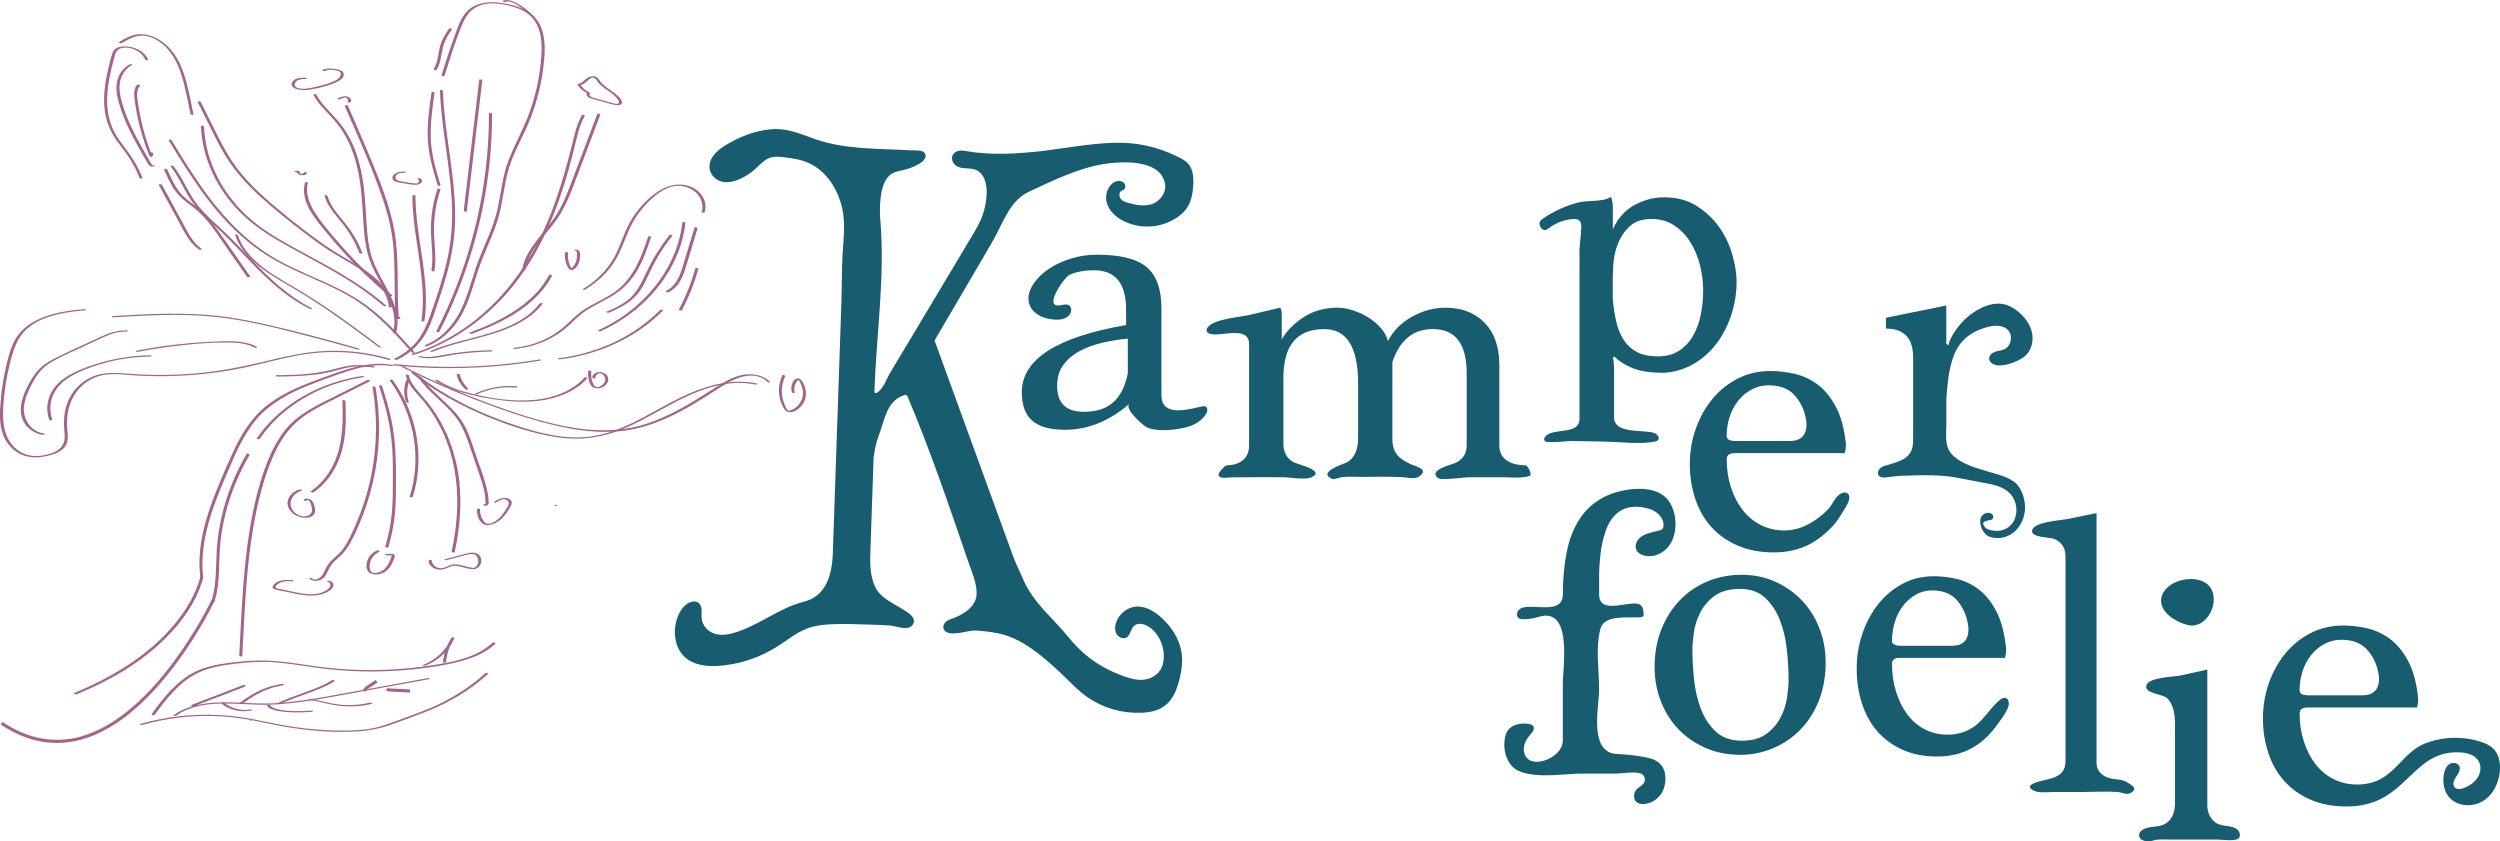 <?xml version="1.0" encoding="UTF-8"?><svg id="Warstwa_2" xmlns="http://www.w3.org/2000/svg" viewBox="0 0 805.97 271.26"><defs><style>.cls-1{fill:#a2648a;}.cls-2{fill:#175c6f;}</style></defs><g id="Laag_1"><path class="cls-1" d="m80.76,232.31c.43,0,.91-.41.23-.41-.43,0-.91.41-.23.41h0Z"/><path class="cls-1" d="m100.53,229.07c-1.35.11-2.71.15-4.06.17-2.36.02-4.83-.02-7.13-.63-.86-.23-1.89-.58-2.35-1.41-.13-.23-1.09-.03-.94.25.4.72,1.25,1.1,1.99,1.35,1.1.38,2.27.55,3.42.67,2.39.25,4.81.24,7.2.13.55-.03,1.11-.05,1.66-.1.14-.01.55-.05.59-.23s-.26-.2-.38-.19h0Z"/><path class="cls-1" d="m179.16,163.11c.59,0,.58-.4-.01-.4s-.58.4.01.4h0Z"/><path class="cls-1" d="m78.1,211.56c.77-14.15,1.21-28.38,3.69-42.36,1.19-6.7,2.82-13.4,5.29-19.76,1.19-3.05,2.61-6.05,4.48-8.74s4.05-4.85,6.65-6.68c3.08-2.17,6.49-3.8,9.85-5.49,3.74-1.88,7.49-3.77,11.23-5.65.34-.17-.54-.54-.78-.42-3.38,1.7-6.75,3.4-10.13,5.1-3,1.51-6.05,2.96-8.92,4.7s-5.37,3.73-7.45,6.27c-1.95,2.39-3.49,5.09-4.75,7.89-2.83,6.26-4.59,13.05-5.93,19.78-1.37,6.93-2.2,13.96-2.77,20.99-.66,8.02-.99,16.06-1.43,24.1-.02.32.95.5.96.26h0Z"/><path class="cls-1" d="m68.48,194.05c.14,0,.55,0,.6-.18s-.24-.22-.36-.22c-.14,0-.55,0-.6.18s.24.22.36.22h0Z"/><path class="cls-1" d="m79.53,146.31c-3.23,5.53-5.75,11.46-7.42,17.64-.83,3.07-1.45,6.2-1.85,9.36s-.5,6.32-.6,9.49c-.12,3.7-.35,7.43-1.5,10.97-.09.27.85.61.94.34,2.03-6.23,1.27-12.93,1.97-19.37s2.26-12.46,4.61-18.32c1.35-3.37,2.96-6.64,4.79-9.78.12-.21-.78-.61-.94-.34h0Z"/><path class="cls-1" d="m83.74,141.47c5.8-8.54,14.82-14.59,24.55-17.78,2.89-.95,5.86-1.64,8.87-2.08.18-.03.29-.11.19-.27s-.53-.11-.68-.09c-10.49,1.54-20.66,6.15-28.33,13.52-2.07,1.99-3.94,4.19-5.56,6.56-.15.23.79.38.96.13h0Z"/><path class="cls-1" d="m126.25,117.62c-7.44-1.31-14.73,1.46-21.62,3.94-6.31,2.28-12.78,4.73-18.17,8.83s-8.73,9.7-11.48,15.68c-1.5,3.26-2.91,6.56-4.29,9.87-1.47,3.53-2.84,7.11-3.95,10.77s-1.89,7.17-2.25,10.85c-.18,1.82-.24,3.66-.16,5.48.04.86.17,1.72.2,2.58,0,.19.03.12.02.21-.08.89-.47,1.83-.76,2.66-1.87,5.31-5.12,10.11-8.84,14.29-7.18,8.05-16.47,14.02-26.2,18.52-1.62.75-3.26,1.45-4.91,2.13-.34.14.52.53.77.43,10.54-4.3,20.71-10.08,28.82-18.17,4.42-4.41,8.3-9.56,10.71-15.36.51-1.24.97-2.51,1.28-3.81.12-.51.05-.85,0-1.42-.34-3.71-.08-7.46.58-11.13,1.34-7.42,4.22-14.47,7.19-21.37,2.64-6.13,5.23-12.5,9.65-17.61,4.44-5.14,10.54-8.3,16.75-10.81,3.24-1.31,6.54-2.49,9.84-3.63,3.61-1.25,7.32-2.38,11.14-2.72,1.95-.17,3.9-.12,5.83.22.67.12.28-.37-.15-.44h0Z"/><path class="cls-1" d="m45.93,233.69c7.45-2.11,15.23-3.07,22.97-2.85,3.88.11,7.74.52,11.56,1.21s7.57,1.58,11.38,2.24c7.67,1.32,15.61,1.98,23.39,1.51,3.8-.23,7.44-.96,11.03-2.24s7.24-2.61,10.82-4c7.46-2.91,14.4-6.96,20.34-12.35.17-.15-.73-.39-.95-.18-5.3,4.81-11.47,8.63-18.07,11.39-3.6,1.5-7.29,2.78-10.94,4.13-1.81.67-3.62,1.34-5.49,1.82s-3.85.78-5.8.95c-3.86.33-7.76.25-11.63.03s-7.99-.67-11.94-1.33-7.58-1.53-11.38-2.23-7.39-1.13-11.13-1.29c-8.37-.37-16.79.58-24.86,2.87-.22.06-.15.18-.02.28.16.13.52.11.71.05h0Z"/><path class="cls-1" d="m143.8,213.41c.25-2.76,1.2-5.39,2.68-7.73l-.97-.05c-1.59,4.04-5.04,7.09-9.02,8.7-.2.08-.14.21.02.28.2.1.51.04.71-.04,4.06-1.65,7.64-4.75,9.27-8.89.12-.3-.83-.27-.97-.05-1.51,2.37-2.46,5.04-2.71,7.84-.02.25.97.25,1-.06h0Z"/><path class="cls-1" d="m110.38,129.09c.36,8.58.05,17.7-5.43,24.78-1.37,1.77-2.99,3.31-4.83,4.58-.19.13.66.49.92.32,3.22-2.23,5.73-5.3,7.44-8.81,1.9-3.91,2.7-8.23,2.92-12.55.14-2.7.07-5.4-.04-8.1-.01-.32-.98-.45-.98-.22h0Z"/><path class="cls-1" d="m96.66,157.79c-1.62.41-3.09,1.49-3.71,3.08s-.06,3.15,1.08,4.27c1.22,1.2,3.01,1.87,4.72,1.78.83-.05,1.75-.27,2.32-.9s.6-1.49.44-2.28c-.18-.87-.48-2.03-1.25-2.57-.62-.44-1.81-.67-2.39-.04-.19.21.72.52.92.3,1.03-1.12,1.8,2.2,1.82,2.81.07,1.65-1.45,2.37-2.91,2.23-2.55-.24-4.76-2.84-3.78-5.39.55-1.43,1.89-2.49,3.36-2.86.51-.13-.38-.49-.63-.42h0Z"/><path class="cls-1" d="m120.09,124.76c1.58,9.05,1.5,18.35-.18,27.38-.84,4.49-2.07,8.9-3.67,13.17-.81,2.18-1.72,4.32-2.72,6.42s-1.97,4.16-3.47,5.9-3.61,3.06-4.77,5.13c-.56,1-.88,2.14-1.65,3.01-.66.75-2.15,1.52-3.02.7-.19-.18-1.14-.21-.89.04,1.18,1.13,3.26.88,4.46-.09.84-.68,1.25-1.75,1.69-2.7.48-1.02,1.11-1.89,1.9-2.69s1.69-1.55,2.5-2.37,1.5-1.72,2.1-2.7c1.24-2.03,2.24-4.23,3.2-6.41,3.93-9,6.2-18.71,6.58-28.52.21-5.42-.17-10.86-1.1-16.2-.05-.26-1.02-.39-.97-.07h0Z"/><path class="cls-1" d="m105.76,187.59c.58.07.85.76.73,1.26s-.56.91-.96,1.22c-.82.62-1.79,1.01-2.79,1.24-2.28.53-4.64.19-6.9-.26-1.09-.22-2.18-.45-3.27-.68-.59-.12-1.18-.25-1.77-.37-.27-.06-.55-.12-.82-.17-.24-.05-.75-.06-.95-.21-.79-.62,1.08-1.73,1.56-1.91,1.16-.43,2.44-.35,3.64-.29.59.03.6-.37,0-.4-1.92-.09-4.32-.19-5.81,1.29-.56.56-.88,1.32.05,1.64,1.13.38,2.4.52,3.57.77,4.24.9,9.13,2.29,13.26.23.84-.42,1.93-1.08,2.16-2.07s-.62-1.56-1.45-1.66c-.42-.05-.95.3-.27.38h0Z"/><path class="cls-1" d="m122.16,124.38c2.21,6.56,3.85,13.26,4.29,20.19.22,3.41.22,6.82.21,10.23s0,6.88-.31,10.31c-.34,3.78-1.07,7.52-2.15,11.16-.07.24.9.45.99.15.97-3.26,1.66-6.6,2.04-9.98s.41-6.92.42-10.38c.03-6.87-.03-13.72-1.42-20.48-.78-3.78-1.86-7.49-3.09-11.15-.09-.27-1.06-.32-.97-.04h0Z"/><path class="cls-1" d="m121.57,177.43c-1.31.59-2.4,1.6-2.98,2.92-.49,1.13-.7,2.89.14,3.92.5.61,1.4.83,2.16.9s1.6-.06,2.33-.36c1.55-.63,2.61-1.89,3.29-3.39.19-.43.36-.87.52-1.31.11-.33.37-.79.17-1.13s-.75-.43-1.11-.44c-.55,0-1.11.02-1.66.04-.15,0-.35.03-.25.22.09.17.47.25.64.25.36,0,.73-.02,1.09-.02.15,0,.43.04.57-.01.21-.07-.24-.02-.18-.07.02-.02-.04.34-.05.36-.19.63-.43,1.25-.7,1.85-.56,1.23-1.39,2.34-2.6,2.99-1,.55-3.05,1.13-3.57-.31-.38-1.05-.27-2.21.18-3.23.54-1.23,1.57-2.21,2.79-2.77.34-.15-.53-.53-.78-.42h0Z"/><path class="cls-1" d="m125.64,122.6c6.04,8.42,9.09,18.82,8.12,29.17-.27,2.84-.83,5.64-1.68,8.36-.07.21.9.35,1,.04,3.04-9.81,2.23-20.51-1.97-29.85-1.23-2.74-2.75-5.35-4.5-7.79-.17-.24-1.12-.14-.97.07h0Z"/><path class="cls-1" d="m131.02,122.47c-.87,2.27-.93,4.77-.16,7.08.09.28,1.03.44.95.2-.76-2.28-.7-4.73.16-6.97.1-.25-.85-.58-.95-.31h0Z"/><path class="cls-1" d="m130.81,120.93c.8,3.61,3.94,6.15,6.15,8.93,2.39,3,4.38,6.31,5.96,9.81,3.32,7.38,4.68,15.47,4.49,23.54-.11,4.93-.78,9.83-1.81,14.66-.05.25.93.38,1,.08,1.82-8.5,2.49-17.32,1.03-25.93-1.25-7.4-4.1-14.54-8.52-20.63-1.26-1.74-2.68-3.32-4.09-4.94s-2.75-3.33-3.21-5.43c-.07-.32-1.04-.29-1-.08h0Z"/><path class="cls-1" d="m143.92,180.58c2.23-.59,4.45-1.21,6.69-1.77,1.04-.26,2.24-.45,3.03.45.45.51.61,1.22.54,1.89-.04.37-.16.74-.35,1.06-.33.57-.75.9-1.43.84-1.08-.08-2.2-.47-3.25-.71-.94-.21-1.89-.48-2.86-.38-.88.09-1.67.46-2.47.81-1.07.47-2.07.64-3.14.05-.82-.45-1.46-1.22-1.52-2.18-.02-.26-1.01-.15-.99.16.13,1.97,2.36,2.99,4.11,2.85,1.12-.09,2.07-.66,3.1-1.05,1.37-.52,2.92.09,4.29.4,1.09.24,2.3.68,3.43.44.91-.19,1.62-.88,1.92-1.74.62-1.76-.51-3.4-2.34-3.53-1.44-.1-2.91.45-4.28.81l-4.79,1.27c-.66.17-.09.45.32.34h0Z"/><path class="cls-1" d="m134.85,121.64c3.22,4.75,8.14,7.95,11.73,12.39,1.97,2.44,3.25,5.24,4.29,8.18,1.17,3.29,2.26,6.61,3.38,9.92.63,1.86,1.29,3.72,1.74,5.64.2.87.36,1.76.45,2.65.05.46.07.93.08,1.39,0,.17.05.43,0,.58-.01.1-.06.17-.14.23-.24.13-.1.18.43.16.13-.27-.84-.37-.96-.12-.3.62,1.38.44,1.63-.12.13-.29.05-.77.04-1.08-.01-.39-.04-.77-.08-1.16-.11-1.01-.3-2.01-.55-2.99-.91-3.63-2.3-7.16-3.5-10.7s-2.18-6.97-4.02-10.09c-1.62-2.75-3.92-5.01-6.23-7.18-2.6-2.44-5.31-4.83-7.32-7.8-.17-.24-1.12-.13-.97.1h0Z"/><path class="cls-1" d="m153.78,164.25c-.08,1.57.49,3.58,1.82,4.56s3.45.25,4.76-.55,2.39-2.03,3.25-3.34c.44-.68.91-1.39,1.23-2.14.3-.69.17-1.34-.46-1.77-1.61-1.12-3.66-.16-5.11.76-.44.28.52.33.74.19.76-.48,1.68-1.13,2.62-1.01.8.11,1.59.71,1.34,1.59-.2.72-.73,1.45-1.13,2.08-.43.68-.9,1.34-1.44,1.94s-1.15,1.13-1.84,1.55c-.76.46-1.86,1.02-2.74.63-.75-.34-1.26-1.24-1.58-1.96-.36-.84-.51-1.74-.47-2.65.01-.24-.98-.19-.99.13h0Z"/><path class="cls-1" d="m129.6,118.34c7.62,3.87,15.44,7.35,23.41,10.43s16.22,5.96,24.57,8.04c8.19,2.04,16.78,3.21,25.18,1.81,7.77-1.3,14.9-4.79,21.6-8.81,3.35-2.01,6.57-4.25,9.96-6.2s7.27-3.38,10.95-1.92c.78.31,1.49.76,2.07,1.38.15.16.42.26.64.26.1,0,.41-.04.25-.21-2.2-2.32-5.86-2.82-8.87-2.25-3.81.72-7.06,3.04-10.28,5.08-6.72,4.27-13.59,8.49-21.24,10.85-8.37,2.58-17.13,2.31-25.65.63s-16.98-4.55-25.17-7.58c-8.14-3.01-16.13-6.42-23.92-10.25-.97-.48-1.95-.97-2.91-1.46-.15-.07-.52-.24-.68-.12s-.07.23.1.31h0Z"/><path class="cls-1" d="m132.65,120.25c5.9,4.68,12.4,8.56,19.21,11.76s14.53,6.08,22.14,7.88c4.01.95,8.12,1.56,12.25,1.52,3.85-.04,7.65-.72,11.31-1.92,7.19-2.36,13.57-6.46,20.24-9.93s14.77-6.71,22.75-6.02c.99.09,1.98.24,2.95.44.3.06,1.12-.23.49-.36-7.56-1.59-15.28.38-22.21,3.43s-13.16,7.27-20.05,10.3c-3.5,1.54-7.16,2.76-10.96,3.32-4.21.61-8.49.35-12.66-.39s-8.08-1.88-12.01-3.19c-3.63-1.21-7.2-2.57-10.71-4.1-6.95-3.04-13.62-6.76-19.71-11.3-.73-.55-1.46-1.11-2.17-1.67-.21-.16-1.15,0-.85.24h0Z"/><path class="cls-1" d="m252.23,120.97c-1.02,2.16-1.35,4.59-.92,6.95.23,1.23.66,2.42,1.27,3.52.5.89,1.16,1.5,2.24,1.44,2.02-.11,3.89-1.96,4.61-3.75.83-2.09.32-4.81-1.09-6.55-.72-.9-1.88-.69-2.48.2-.72,1.07-.93,2.38-.59,3.62.08.28,1.03.45.95.18-.25-.91-.2-1.84.16-2.71.17-.4.39-.84.72-1.14.04-.04.27-.25.34-.23-.04,0,.43.47.1.15.2.19.34.54.46.78.86,1.66,1.17,3.64.46,5.41-.63,1.57-2,2.92-3.62,3.44-.3.1-.57.19-.83.01-.2-.13-.31-.37-.43-.57-.27-.47-.51-.97-.71-1.47-.34-.87-.58-1.78-.71-2.7-.29-2.15.08-4.33,1.01-6.29.11-.23-.82-.57-.96-.29h0Z"/><path class="cls-1" d="m140.36,122.7c2.8,1.87,5.94,3.09,9.16,3.99,3.44.96,6.99,1.64,10.53,2.15,6.97,1.02,14.32,1.13,20.99-1.41,3.14-1.2,6.09-2.97,8.33-5.5.17-.2-.75-.43-.95-.21-4.01,4.51-10.17,6.61-16.04,7.19-6.97.69-14.18-.47-20.94-2.15-3.57-.89-7.12-2.11-10.2-4.17-.19-.12-.45-.19-.67-.14-.09.02-.41.12-.21.25h0Z"/><path class="cls-1" d="m189.62,119.67c-.08.78-.05,1.56.09,2.32.12.67.29,1.37.62,1.96.67,1.2,2.13,1.45,3.38,1.1,1.15-.33,2.22-1.28,2.38-2.52s-.87-2.24-2.02-2.49c-.73-.16-1.51-.1-2.17.27-.54.3-.99.84-.94,1.48.02.3,1.02.29,1,.03-.06-.83.85-1.62,1.67-1.44.9.21,1.54,1.12,1.47,2.03-.08.99-.86,1.87-1.77,2.22-.37.14-.79.23-1.17.07-.46-.19-.76-.61-.96-1.04-.56-1.21-.7-2.66-.57-3.97.03-.27-.97-.33-1-.03h0Z"/><path class="cls-1" d="m126.88,117.8c12.2,1.22,24.53,1.19,36.72-.1,3.46-.37,6.91-.84,10.35-1.41.58-.1.54-.49-.05-.4-12,1.99-24.21,2.75-36.36,2.23-3.41-.14-6.81-.39-10.2-.73-.31-.03-1.09.35-.45.41h0Z"/><path class="cls-1" d="m180.52,115.85c9.78-1.22,19.34-4.77,27.3-10.63,2.12-1.56,4.11-3.28,5.95-5.15.16-.16-.75-.35-.96-.13-6.64,6.75-15.26,11.44-24.37,13.91-2.68.73-5.42,1.27-8.18,1.61-.67.08-.18.45.26.39h0Z"/><path class="cls-1" d="m193.69,106.77c11.04-5.04,20.49-14.04,24.94-25.44,1.19-3.04,1.99-6.23,2.35-9.48.03-.28-.96-.39-.99-.1-1.32,11.83-8.47,22.37-17.93,29.34-2.87,2.12-5.96,3.92-9.21,5.4-.21.1.06.25.15.29.2.08.49.09.69,0h0Z"/><path class="cls-1" d="m165.98,112.5c3.91-.41,7.74-1.49,11.24-3.29,1.72-.88,3.35-1.93,4.85-3.15,1.65-1.35,3.11-2.9,4.72-4.29,3.12-2.69,6.95-4.21,10.46-6.3,3.25-1.93,5.89-4.55,7.87-7.78,2.15-3.5,3.5-7.41,4.8-11.29.1-.3-.88-.31-.97-.05-2.25,6.74-4.89,13.73-10.97,17.94-3.22,2.22-6.93,3.6-10.14,5.83-1.69,1.17-3.14,2.61-4.64,4.01s-2.9,2.56-4.54,3.61c-3.81,2.42-8.21,3.88-12.69,4.36-.11.01-.51.04-.49.23s.4.18.51.17h0Z"/><path class="cls-1" d="m196.38,100.76c3.91-1.63,7.66-3.6,10.08-7.21,1.14-1.7,1.99-3.58,2.85-5.44.92-1.97,1.91-3.9,3.04-5.76,1.34-2.23,2.84-4.36,4.45-6.39.17-.21-.76-.43-.95-.2-2.78,3.5-5.18,7.28-7.1,11.32-1.76,3.7-3.36,7.48-6.77,9.99-1.96,1.45-4.2,2.47-6.44,3.4-.22.09.06.25.15.29.21.09.48.08.69,0h0Z"/><path class="cls-1" d="m215.39,94.25c3.1-1.38,4.54-4.43,5.51-7.51,1.38-4.36,2.66-8.75,3.99-13.13.08-.27-.87-.56-.96-.29-1.3,4.27-2.57,8.55-3.89,12.81-.95,3.07-2.3,6.29-5.42,7.67-.35.15.52.55.77.44h0Z"/><path class="cls-1" d="m188.74,93.29c3.2-1.93,6.08-4.42,8.32-7.43,2.43-3.25,3.73-7,5.27-10.7s3.75-7.18,6.68-10.06c2.76-2.72,6.32-5.55,10.44-5.15,2.07.2,4.15,1.13,5.5,2.74s1.85,3.72,1.27,5.72c-.08.29.89.21.97-.06,1.08-3.75-1.5-7.18-4.99-8.34-3.8-1.26-7.65-.06-10.78,2.23-3.29,2.41-6.12,5.54-8.15,9.08-2.24,3.88-3.29,8.31-5.55,12.18s-5.77,7.26-9.72,9.64c-.19.12-.1.21.05.28.18.09.54-.02.7-.12h0Z"/><path class="cls-1" d="m219.84,100.01c2.24-4.24,4.02-8.69,5.3-13.31.07-.25-.9-.47-.98-.18-1.27,4.62-3.06,9.08-5.3,13.31-.1.19.83.47.98.18h0Z"/><path class="cls-1" d="m139.62,113.37c9.66-4.09,20.68-4.65,29.67-10.37,2.16-1.37,4.12-3.05,5.65-5.11.14-.19-.79-.29-.97-.05-2.82,3.79-7.07,6.2-11.38,7.93-4.88,1.97-10.05,3.08-15.12,4.47-2.91.8-5.8,1.71-8.59,2.88-.21.09-.12.2.02.28.18.11.53.03.71-.04h0Z"/><path class="cls-1" d="m152.16,107.58c8.03-2.85,16.21-6.82,22-13.24,1.5-1.66,2.8-3.49,3.84-5.47.1-.19-.83-.49-.98-.2-3.93,7.44-11.36,12.35-18.81,15.78-2.24,1.03-4.53,1.94-6.86,2.77-.22.08.03.25.12.3.19.1.48.14.68.07h0Z"/><path class="cls-1" d="m182.15,81.45c-.12,1.12,0,2.26.34,3.34.18.56.42,1.11.72,1.62.28.48.8.75,1.37.61.45-.11.88-.52,1.19-.86s.54-.71.72-1.12c.39-.84.52-1.78.53-2.71,0-.46.01-.94-.25-1.34-.31-.46-.93-.63-1.45-.52-.19.04-.21.17-.05.28.18.12.49.18.7.13-.37.08-.28-.16-.18,0,.03.05.07.1.1.15.06.11.1.23.12.35.05.27.04.56.03.83,0,.56-.07,1.12-.2,1.66s-.34,1.08-.65,1.54c-.16.24-.35.46-.56.66-.1.09-.2.18-.31.26-.06.05-.12.09-.18.13-.04.02-.22.1-.17.11l.38.09c-.15-.06-.28-.43-.35-.55-.1-.19-.19-.39-.27-.59-.17-.41-.31-.83-.42-1.27-.21-.87-.26-1.77-.17-2.67.03-.29-.96-.45-.98-.18h0Z"/><path class="cls-1" d="m135.19,115.15c3.67.95,7.46-.25,11.1-.8,4.03-.61,8.1-.94,12.18-1.03.18,0,.3-.08.22-.24s-.51-.18-.67-.17c-3.79.08-7.57.38-11.32.91-1.79.25-3.55.58-5.33.89-1.93.34-3.93.61-5.86.11-.41-.11-.98.17-.32.34h0Z"/><path class="cls-1" d="m125.81,115.67c-6.59-1.94-13.48-2.79-20.34-2.55s-13.81,1.87-20.6,3.52-13.97,3.02-21.11,3.68-14.42.73-21.62.21c-3.36-.24-6.8-.62-10.12.18-2.64.64-5.08,2.05-6.99,3.98-2.1,2.13-3.45,4.84-4.04,7.77-.31,1.54-.41,3.11-.36,4.67s.34,2.99.18,4.49c-.38,3.59-4.11,4.72-7.17,5.24-3.29.56-6.45-.24-8.89-2.56-2.21-2.11-3.3-4.96-3.62-7.96-.37-3.44,0-7,.43-10.42s1.14-7.04,2.08-10.47c.83-3.05,1.91-6.09,4.08-8.46,3.82-4.16,9.79-5.67,15.18-6.45,1.43-.21,2.87-.36,4.31-.48.11,0,.51-.03.49-.22s-.39-.19-.51-.18c-5.58.47-11.46,1.32-16.4,4.12-2.44,1.38-4.53,3.29-5.91,5.75-1.58,2.83-2.35,6.13-3.06,9.27-.82,3.62-1.37,7.31-1.64,11.01-.25,3.33-.41,6.83.7,10.03.91,2.64,2.73,4.93,5.19,6.29,2.68,1.49,5.71,1.58,8.65.96,2.68-.56,6.1-1.55,6.91-4.53.39-1.43.17-2.94.06-4.39-.13-1.63-.09-3.28.15-4.89.47-3.1,1.78-6.03,3.96-8.3s5.05-3.77,8.15-4.19c3.57-.48,7.24.14,10.81.32s7.31.22,10.97.11c7.25-.22,14.48-1.03,21.59-2.43,7.12-1.4,14.09-3.57,21.27-4.63,7.12-1.05,14.41-.86,21.46.57,1.7.35,3.39.76,5.05,1.25.19.06.53.1.71-.02.13-.09.22-.22,0-.28h0Z"/><path class="cls-1" d="m36.62,102.3c10.42-.61,20.89-1.23,31.31-.29s20.31,3.5,30.26,6.05c5.69,1.46,11.37,3,17.02,4.61.16.04.56.13.69-.01s.02-.24-.16-.29c-10.11-2.88-20.28-5.61-30.54-7.91-5.01-1.12-10.06-2.08-15.16-2.64s-10.5-.74-15.76-.69c-5.97.06-11.94.41-17.9.76-.68.04-.2.43.23.41h0Z"/><path class="cls-1" d="m14.23,139.78c-3.03-.39-5.55-2.81-6.29-5.74-.9-3.57.77-7.25,2.4-10.35.85-1.61,1.82-3.17,3.09-4.5s2.74-2.28,4.31-3.12c3.42-1.83,7.02-3.36,10.53-5,1.93-.91,3.86-1.85,5.82-2.69s4.17-1.55,6.4-1.45c.16,0,.57,0,.67-.17s-.03-.24-.22-.25c-3.95-.17-7.49,1.6-10.97,3.23-3.9,1.82-7.83,3.58-11.69,5.48-1.69.83-3.36,1.75-4.79,2.98s-2.53,2.71-3.46,4.3c-1.91,3.26-3.88,7.29-3.19,11.17.61,3.43,3.52,6.06,6.93,6.5.31.04,1.09-.33.45-.41h0Z"/><path class="cls-1" d="m16.89,135.31c-.87-2.35-.88-4.94-.03-7.3.92-2.52,2.71-4.51,4.91-6.01,2.38-1.62,5.11-2.74,7.81-3.7s5.7-1.78,8.63-2.33c3.38-.64,6.81-.97,10.24-1.02.59,0,.57-.41-.02-.4-6.28.09-12.56,1.13-18.51,3.14-5.11,1.73-11.16,4.11-13.62,9.31-1.24,2.63-1.42,5.65-.41,8.38.11.3,1.07.14,1-.06h0Z"/><path class="cls-1" d="m44.49,113.41c5.01-.97,10.06-1.71,15.13-2.22s9.88-.87,14.8-.76c2.6.06,5.27.39,7.6,1.62.2.1.47.13.69.06.09-.03.39-.17.18-.28-4.19-2.2-9.22-1.89-13.81-1.71-5.4.22-10.78.7-16.13,1.44-3,.42-6,.92-8.97,1.5-.18.03-.29.13-.18.28s.54.09.69.06h0Z"/><path class="cls-1" d="m89.52,121.4c4.01-.06,8.04-.13,12.03-.62,1.99-.24,3.97-.6,5.92-1.11s3.83-1.12,5.81-1.38c2.4-.31,4.82-.07,7.21.19.68.07.25-.39-.18-.43-2.03-.22-4.08-.42-6.12-.32s-3.94.58-5.88,1.12c-3.99,1.11-8.01,1.7-12.15,1.91-2.35.12-4.7.16-7.05.2-.18,0-.31.06-.23.23s.51.21.66.21h0Z"/><path class="cls-1" d="m98.35,25.04c-1.06.02-2.22.02-3.18.52-.69.36-1.37,1.18-1.08,2,.31.87,1.47,1.18,2.27,1.33,1.19.23,2.41.17,3.6-.02,2.4-.38,4.88-.95,7.15-1.81,1.04-.39,2.19-.87,3.03-1.63.63-.58,1.01-1.59.34-2.3-.71-.75-2.13-.85-3.09-.98-1.16-.15-2.39-.16-3.43.43-.32.18.59.46.83.32,1.02-.57,2.16-.45,3.27-.24.59.11,1.39.17,1.69.77.21.43.1.95-.16,1.33-.59.87-1.75,1.35-2.68,1.74-1.03.43-2.1.75-3.18,1.03s-2.13.52-3.21.74c-1.24.26-2.54.48-3.8.28-.56-.09-1.3-.25-1.59-.81-.23-.46-.05-.98.26-1.35.75-.91,2.1-.91,3.18-.93.68-.01.23-.43-.21-.42h0Z"/><path class="cls-1" d="m101.04,30.55c1.18,2.32,3,4.2,4.78,6.07s3.6,3.97,5,6.28c2.67,4.38,4.17,9.35,5.02,14.38s1.06,10.36,1.4,15.56c.19,2.92.5,5.84,1.23,8.67s1.87,5.23,3.19,7.69c2.93,5.44,6.91,11.56,5.01,18.02-.07.22.91.37,1,.07,1.65-5.61-1.2-11.14-3.84-15.94-1.38-2.5-2.79-5-3.73-7.71-1-2.86-1.46-5.88-1.72-8.89-.46-5.28-.53-10.57-1.29-15.82-.72-4.95-1.97-9.87-4.31-14.32-1.36-2.59-3.08-4.91-5.07-7.05s-4.32-4.32-5.71-7.05c-.13-.26-1.1-.21-.97.04h0Z"/><path class="cls-1" d="m111.14,34.16c4.07,9.33,8.28,18.66,11.68,28.27,1.67,4.71,3.05,9.54,3.71,14.51s.66,10.16.7,15.25c.02,2.89.05,5.79.23,8.68.05.8-.14,2.2,1.05,2.01.22-.04.63-.18.59-.48s-.46-.26-.67-.23c-.58.07-.53.47.06.4h.08c-.17-.04-.33-.06-.5-.09.07.05.06.11-.03.17l.55-.17s-.21-2.92-.22-3.2c-.05-1.18-.09-2.36-.11-3.54-.04-2.32-.04-4.65-.07-6.97-.05-4.67-.19-9.36-.98-13.98-1.55-9.06-5.24-17.67-8.77-26.11-2.05-4.9-4.18-9.77-6.3-14.64-.13-.3-1.08-.07-.99.14h0Z"/><path class="cls-1" d="m109.68,31.97c.37-.18.76-.37,1.16-.47.09-.02.18-.04.27-.05.03,0,.04,0,.08,0,0,0,.15,0,.1,0,.02,0,.13,0,.11,0-.06,0,.15.03.08.01-.05-.01.06.02.07.02-.06-.02.06.03.06.03.44.21.83.83.41,1.25-.14.14.27.25.34.26.19.03.47.04.62-.11.63-.63-.15-1.47-.77-1.7-1.14-.44-2.34.02-3.37.53-.21.1.07.25.17.28.22.06.48.06.69-.04h0Z"/><path class="cls-1" d="m132.95,63.11c0,10.6,2.94,20.92,3.33,31.49.11,2.95,0,5.91-.42,8.83-.03.24.96.28,1-.03,1.51-10.54-1.12-21.01-2.34-31.43-.34-2.95-.57-5.91-.57-8.88,0-.28-1-.26-1,.03h0Z"/><path class="cls-1" d="m130.43,55.28c-1.16.06-2.6.12-3.46,1.02-.34.35-.58.86-.4,1.35.16.43.55.71.96.88.49.21,1.01.3,1.53.39.71.12,1.42.23,2.13.34,1.22.18,2.63.56,3.84.14.46-.16.89-.44.99-.95s-.18-.83-.63-.98c-.2-.07-.53-.03-.7.09-.16.11-.16.22.04.28.4.13.38.68.19.97-.28.43-.86.36-1.3.31-1.27-.13-2.54-.36-3.8-.56-.78-.13-2.3-.29-2.32-1.36,0-.52.42-.98.86-1.2.57-.27,1.24-.28,1.85-.32.13,0,.56-.04.59-.22s-.25-.2-.38-.2h0Z"/><path class="cls-1" d="m127.94,116.01c4.98-2.25,8.58-6.25,10.67-11.26,1.16-2.78,2.06-5.69,3.01-8.55s1.92-5.93,2.72-8.94c1.6-6.02,2.45-12.12,2.39-18.35s-.84-12.45-1.69-18.62c-.96-6.97-2.01-13.95-2.25-21,0-.26-.96-.51-.95-.18.43,12.4,3.38,24.55,3.87,36.95.25,6.2-.27,12.33-1.69,18.37s-3.38,11.76-5.41,17.51c-1.05,2.97-2.31,5.86-4.35,8.29-1.92,2.29-4.36,4.12-7.09,5.35-.35.16.52.56.77.45h0Z"/><path class="cls-1" d="m140.07,87.37c.7-4.44-.15-8.89-.16-13.35s.71-8.73,2.09-12.88c.08-.25-.88-.49-.98-.2-1.38,4.15-2.11,8.5-2.09,12.88s.86,8.91.16,13.35c-.05.29.94.48.98.2h0Z"/><path class="cls-1" d="m143.36,24.34c1.65-5.42,3.36-10.9,5.52-16.14.86-2.09,2.03-4.15,3.92-5.46,2.05-1.42,4.61-1.78,7.06-1.61s5.06.76,7.39,1.68,4.22,2.34,5.47,4.47c2.27,3.85,2.05,8.62,1.62,12.9-.54,5.44-1.76,10.82-3.59,15.97s-4.71,10.14-6.74,15.35-2.45,10.88-3.72,16.34-3.78,10.4-5.81,15.55-3.21,10.79-5.59,15.9c-1.91,4.1-4.74,7.87-8.6,10.32-1.03.66-2.13,1.21-3.27,1.65-.49.19.44.44.68.34,4.46-1.73,8.02-5.04,10.51-9.08,2.86-4.64,4.17-9.99,5.85-15.12,1.81-5.52,4.54-10.69,6.31-16.22s2.01-11.51,3.74-17.1,4.79-10.51,6.89-15.88,3.51-10.97,4.19-16.68c.53-4.43.92-9.38-1.11-13.51-2.21-4.51-7.18-6.21-11.84-6.99s-9.75-.31-12.64,3.81c-1.36,1.93-2.11,4.23-2.92,6.43-1.05,2.88-2.04,5.77-2.98,8.69-.46,1.43-.91,2.87-1.35,4.31-.07.23.9.39,1,.08h0Z"/><path class="cls-1" d="m141.63,106.96c4.33-8.53,7.91-17.44,10.64-26.61s4.57-18.37,5.55-27.77c.55-5.3.82-10.62.81-15.95,0-.29-1-.32-1-.04.02,9.38-.84,18.75-2.56,27.97-1.75,9.36-4.36,18.55-7.79,27.43-1.95,5.05-4.16,9.99-6.61,14.82-.14.27.83.4.96.14h0Z"/><path class="cls-1" d="m150.49,68.1c1.3-10.96,2.59-21.91,3.89-32.87l1.1-9.3c.04-.3-.95-.47-.98-.21-1.3,10.96-2.59,21.91-3.89,32.87l-1.1,9.3c-.04.3.95.47.98.21h0Z"/><path class="cls-1" d="m133.38,114.41c11.64-3.63,21.93-10.69,29.97-19.81,8.81-10,14.48-22.22,18.45-34.85,1.16-3.68,2.18-7.4,3.13-11.14s1.63-7.88,3.62-11.34c.14-.24-.82-.34-.97-.09-1.71,2.96-2.38,6.34-3.2,9.62s-1.71,6.68-2.69,9.98c-1.95,6.63-4.29,13.16-7.31,19.39-5.38,11.11-13.02,21.08-22.99,28.44-5.61,4.14-11.87,7.38-18.53,9.46-.62.19.21.43.51.34h0Z"/><path class="cls-1" d="m169.33,86.97c1.14-6.39,6.44-10.98,10.04-16.05,2.11-2.97,3.63-6.28,4.96-9.66,1.45-3.71,2.83-7.44,4.24-11.17,1.65-4.36,3.3-8.73,4.95-13.09.09-.23-.87-.5-.98-.21-2.9,7.67-5.78,15.34-8.7,23-1.35,3.53-2.81,7.05-4.94,10.19-1.81,2.66-3.96,5.06-5.91,7.61-2.09,2.74-4.01,5.73-4.63,9.17-.05.28.93.48.98.21h0Z"/><path class="cls-1" d="m189.39,29.93c-.89.74.36,1.54,1.01,1.76,1.28.43,2.61.73,3.91,1.08s2.56.8,3.85,1.03c.65.12,1.76.25,2.23-.35.57-.71-.46-1.76-.93-2.25-.7-.74-1.53-1.34-2.35-1.92s-1.7-1.17-2.47-1.85c-.38-.34-.75-.71-1.06-1.11s-.56-.9-.97-1.24c-.83-.68-2.06-.6-2.97-.13-1.14.58-1.88,1.98-3.24,2.09-.08,0-.33.06-.26.19.71,1.23,1.79,2.14,3.06,2.74.18.08.51.19.7.09.14-.07.25-.18.04-.28-1.18-.56-2.17-1.39-2.83-2.53l-.26.19c.77-.07,1.39-.4,1.98-.89.68-.57,1.62-1.76,2.61-1.47.74.22,1.16,1.28,1.68,1.84s1.15,1.06,1.78,1.52c1.29.94,2.7,1.78,3.77,2.98.4.44,1.44,1.67.44,2.01-.35.12-.76.02-1.11-.07-.55-.14-1.1-.3-1.65-.45-1.18-.32-2.35-.65-3.53-.97-.54-.15-3.73-.77-2.52-1.78.17-.15-.71-.43-.94-.23h0Z"/><path class="cls-1" d="m47.76,19.23c-1.26-2.88-4.67-4.34-7.67-4.27-.84.02-1.75.13-2.5.52s-1.16,1.05-1.41,1.82c-.61,1.84-1.04,3.77-1.46,5.66-.85,3.81-1.4,7.75-1.06,11.66s1.7,7.51,3.97,10.72c1.34,1.89,2.83,3.67,4.09,5.62s2.39,4.16,3.24,6.4c.1.27,1.07.31.97.04-1.37-3.62-3.4-6.8-5.74-9.87-1.12-1.47-2.24-2.95-3.13-4.57s-1.51-3.29-1.92-5.05c-.82-3.52-.71-7.2-.19-10.76.26-1.79.63-3.56,1.05-5.31.22-.91.45-1.82.7-2.72.22-.8.37-1.73.81-2.45,1.05-1.71,3.81-1.46,5.44-.88s3.13,1.76,3.84,3.4c.12.27,1.08.29.97.04h0Z"/><path class="cls-1" d="m41.79,20.76c-1.87,1.04-3.25,2.76-3.86,4.82-.75,2.53-.28,5.21.43,7.7,1.48,5.14,3.91,9.95,6.51,14.6.76,1.36,1.55,2.72,2.34,4.07.61,1.04,1.1,2.1,2.47,1.68.17-.05.27-.16.15-.29s-.54-.04-.69,0c.05-.01-.37-.56-.4-.6-.15-.23-.28-.47-.41-.71-.33-.57-.67-1.15-1-1.72-.61-1.05-1.21-2.1-1.8-3.16-1.22-2.19-2.38-4.4-3.42-6.68-.99-2.16-1.86-4.37-2.56-6.64s-1.31-4.88-.87-7.35c.41-2.31,1.79-4.37,3.84-5.52.45-.25-.51-.32-.74-.2h0Z"/><path class="cls-1" d="m44.26,27.32c-1.18,1.24-1.08,2.94-.89,4.53.25,2.08.6,4.16,1.04,6.21.88,4.14,2.14,8.2,3.73,12.13.08.2.74.51.92.29.26-.33.37-.64.33-1.05-.03-.27-.98-.5-.95-.19.03.34-.05.59-.26.85l.92.29c-1.53-3.78-2.75-7.69-3.63-11.67-.44-1.98-.79-3.97-1.05-5.97-.22-1.69-.55-3.66.74-5.02.21-.22-.69-.6-.89-.4h0Z"/><path class="cls-1" d="m39.23,13.94c2.4-1.47,4.97-2.89,7.88-2.35,2.48.45,4.77,1.95,6.5,3.74,3.05,3.15,4.61,7.41,5.67,11.58.83,3.25,1.48,6.55,2.13,9.85.05.27,1.02.43.96.13-.64-3.27-1.29-6.54-2.11-9.76-.58-2.28-1.29-4.54-2.31-6.67-2.1-4.4-5.83-8.31-10.8-9.27-1.55-.3-3.12-.21-4.63.28s-2.87,1.32-4.22,2.14c-.19.11.65.49.91.33h0Z"/><path class="cls-1" d="m142.04,59.75c-1.46-4.8-2.9-9.63-3.14-14.67s.48-10.13,1.2-15.14c.04-.29-.94-.46-.98-.19-.73,5.09-1.46,10.23-1.18,15.38s1.69,9.78,3.14,14.54c.08.27,1.05.36.97.08h0Z"/><path class="cls-1" d="m140.74,22.53c1.21-1.93,1.43-4.16,1.86-6.35.22-1.11.52-2.2,1.01-3.23.57-1.22,1.33-2.34,2.07-3.46.17-.25-.78-.5-.93-.26-1.34,2.01-2.54,4-3.05,6.38s-.63,4.64-1.89,6.66c-.16.26.79.5.93.26h0Z"/><path class="cls-1" d="m162.88.62c1.67-.59,3.45.7,4.76,1.6,1.39.95,2.67,2.04,3.82,3.26.15.16.43.24.65.23.11,0,.4-.06.24-.22-1.42-1.51-3.04-2.82-4.79-3.92-1.59-.99-3.57-2.02-5.47-1.35-.21.08.01.25.11.31.19.1.47.16.68.09h0Z"/><path class="cls-1" d="m122.67,111.77c-6.37-4.76-12.75-9.53-19.39-13.91-3.32-2.19-6.72-4.25-10.15-6.26s-6.66-3.92-9.61-6.41-5.59-5.56-6.8-9.3c-.09-.28-1.02-.47-.94-.23,2.23,6.93,8.83,11.36,14.77,14.91,3.46,2.07,6.96,4.07,10.35,6.26s6.77,4.52,10.08,6.89c3.74,2.68,7.42,5.44,11.11,8.19.25.19,1.11.23.59-.15h0Z"/><path class="cls-1" d="m100.44,99.31c-7.31-3.68-13.27-9.29-18.9-15.13-2.78-2.88-5.5-5.81-8.36-8.61-3.18-3.11-6.69-5.95-9.47-9.45-3.08-3.88-4.71-8.67-7.78-12.56-.19-.24-1.11-.17-.97,0,2.76,3.49,4.32,7.71,6.87,11.33s6.09,6.59,9.33,9.67c5.87,5.59,11.08,11.84,17.2,17.16,3.47,3.02,7.24,5.71,11.36,7.79.17.09.52.18.7.07.14-.08.24-.18.03-.28h0Z"/><path class="cls-1" d="m80.62,89.06c-3.55-5.06-7.04-10.17-10.66-15.19-1.59-2.2-3.29-4.34-5.33-6.14s-4.51-3.21-6.32-5.33c-1.97-2.3-3.21-5.08-4.41-7.83-.13-.3-1.08-.07-.99.13,1.03,2.37,2.08,4.77,3.62,6.87,1.67,2.29,3.94,3.81,6.14,5.54,4.54,3.57,7.6,8.74,10.87,13.41l6.15,8.78c.16.23,1.11.01.94-.23h0Z"/><path class="cls-1" d="m51.22,59.68c2.15,3.95,4.3,7.9,6.45,11.85,1.76,3.23,3.37,6.76,6.48,8.93.22.15,1.16-.03.85-.25-3.12-2.17-4.73-5.82-6.49-9.06-2.11-3.88-4.22-7.75-6.33-11.63-.13-.25-1.1-.11-.96.15h0Z"/><path class="cls-1" d="m54.33,45.13c6.75,11.13,13.77,22.38,23.61,31.08,2.51,2.22,5.19,4.26,8.02,6.06,3.01,1.92,6.2,3.54,9.44,5.04,6.58,3.05,13.43,5.65,19.54,9.62,6.89,4.48,12.43,10.61,17.85,16.7.18.2,1.14.23.89-.05-4.78-5.37-9.63-10.74-15.43-15.03s-12.5-7.11-19.07-10.03c-3.3-1.47-6.6-2.99-9.75-4.77s-5.9-3.69-8.6-5.89c-5.1-4.16-9.52-9.08-13.48-14.32-4.41-5.84-8.24-12.09-12.04-18.34-.16-.26-1.09-.26-.97-.06h0Z"/><path class="cls-1" d="m124.49,98.51c-8.92-7.8-19.62-13.13-29.93-18.79-5.25-2.89-10.46-5.96-14.88-10.05-3.87-3.58-7.14-7.82-9.54-12.52-2.6-5.08-4.15-10.66-4.37-16.37-.01-.31-1-.37-.99-.11.4,10.32,5.13,20.06,12.28,27.4,4.08,4.19,8.95,7.42,14.02,10.31s10.71,5.79,15.99,8.83c5.81,3.35,11.48,6.98,16.54,11.4.2.17,1.15.14.88-.1h0Z"/><path class="cls-1" d="m63.73,32.89c1.46,2.94,2.93,5.88,4.39,8.81s2.81,5.63,4.44,8.32c3.06,5.06,7.02,9.41,11.37,13.38s9.3,7.91,14.14,11.61c2.47,1.9,4.99,3.73,7.6,5.44s5.23,3.16,7.86,4.73c5.09,3.04,11.25,7.23,11.84,13.71.03.3,1.02.3,1,.04-.5-5.52-5.14-9.54-9.48-12.38-2.52-1.65-5.18-3.08-7.76-4.64s-5.25-3.39-7.77-5.25c-4.96-3.66-9.81-7.53-14.47-11.57s-8.73-8.11-12.04-13.05c-1.97-2.95-3.61-6.1-5.19-9.26s-3.31-6.64-4.96-9.96c-.13-.26-1.1-.19-.97.07h0Z"/><path class="cls-1" d="m126.51,95.27c-4.72-3.98-9.22-8.21-13.45-12.71-2.11-2.24-4.16-4.55-6.13-6.92s-3.85-4.62-5.44-7.16c-1.77-2.84-3.1-6.19-2.22-9.56.08-.3-.9-.23-.97.03-1.56,5.96,3.21,11.45,6.69,15.72,3.91,4.79,8.11,9.34,12.56,13.62,2.59,2.49,5.27,4.9,8.02,7.21.23.19,1.12-.09.94-.25h0Z"/><path class="cls-1" d="m95.78,55.52c.23,0,.19-.14.09-.27-.12-.17-.48-.23-.67-.23-.23,0-.19.14-.09.27.12.17.48.23.67.23h0Z"/><path class="cls-1" d="m95.59,55.19c.09.73.89,1.15,1.53,1.27s1.47,0,1.87-.58c.11-.16-.16-.28-.28-.32s-.25-.08-.38-.07c-.07,0-.21,0-.25.06-.13.18-.3.32-.5.41-.12.05-.19.07-.28.08-.03,0-.06,0-.09.01-.07,0,.02,0-.02,0-.03,0-.06,0-.09,0,.06,0,.04,0,0,0-.07,0,.12.02,0,0-.08-.01,0-.01.02,0,0,0-.07-.03-.09-.03-.05-.02.07.04,0,0,0,0-.09-.05-.05-.03s-.04-.03-.04-.03c0,0-.07-.06-.05-.04.02.02-.04-.04-.04-.04-.15-.15-.24-.34-.27-.56,0-.07-.15-.15-.19-.17-.11-.06-.25-.1-.37-.11s-.42-.04-.4.15h0Z"/><path class="cls-1" d="m147.23,120.82c.43,1.82,1.44,3.45,2.8,4.71.15.14.45.1.63.05.07-.02.46-.16.31-.29-1.34-1.25-2.33-2.83-2.75-4.61-.07-.29-1.05-.12-.99.14h0Z"/><path class="cls-1" d="m153.84,127.1c3.87-1.8,8.15-2.5,12.4-2.14.31.03,1.08-.37.44-.43-4.57-.39-9.23.38-13.39,2.32-.58.27.28.38.56.25h0Z"/><path class="cls-1" d="m104.61,63.1c.96,3.35,3.39,5.98,5.53,8.63,2.4,2.97,4.36,6.22,5.69,9.81.1.27,1.07.32.97.05-1.29-3.5-3.19-6.69-5.51-9.59-2.18-2.73-4.73-5.4-5.71-8.84-.08-.27-1.05-.34-.97-.05h0Z"/><path class="cls-1" d="m158.83,207.16c-5.23,4.96-12.99,6.3-19.84,7.36-8.17,1.26-16.47,1.73-24.73,1.4-4.18-.17-8.34-.54-12.48-1.11s-8.29-1.29-12.47-1.65-8.2-.26-12.29.17-8,.91-11.75,2.25c-6.4,2.28-10.98,7.35-14.94,12.66-.49.66-.97,1.32-1.45,1.98-.18.25.75.55.91.33,3.89-5.34,8.09-10.83,14.22-13.72,3.62-1.71,7.63-2.32,11.57-2.82,4.19-.53,8.4-.79,12.61-.51s8.37.98,12.54,1.58,8.15,1.01,12.25,1.22c8.21.43,16.46.09,24.61-1.04,3.72-.51,7.45-1.14,11.08-2.13,3.22-.88,6.42-2.1,9.16-4.06.67-.48,1.31-1.01,1.91-1.58.2-.19-.7-.53-.91-.33h0Z"/><path class="cls-1" d="m137.93,218.6c-11.18,2.04-22.35,4.13-33.54,6.1-5.52.97-11.08,1.82-16.69,2.05-5.61.22-11.21-.46-16.82-.31-5.15.14-10.61,1.03-14.88,4.09-.19.13.1.24.2.26.21.04.5,0,.68-.13,3.94-2.81,8.93-3.66,13.67-3.81,5.53-.18,11.04.5,16.57.32s10.79-.94,16.12-1.85,10.88-1.96,16.32-2.95c6.22-1.13,12.44-2.27,18.66-3.4.67-.12.13-.44-.3-.36h0Z"/><path class="cls-1" d="m119.19,226.52c-3.83.92-7.75,1.03-11.63.37-2.56-.43-5.05-1.25-7.62-1.6-.13-.02-.42-.01-.39.17s.46.24.58.25c2.71.37,5.33,1.27,8.04,1.67,3.9.58,7.83.47,11.67-.46.51-.12-.39-.47-.64-.41h0Z"/><path class="cls-1" d="m80.68,228.72c-2.91.49-6.08-.27-8.36-2.17-.16-.13-.44-.09-.63-.04-.07.02-.46.17-.31.3,2.57,2.13,6.11,2.86,9.36,2.31.12-.02.49-.09.46-.27s-.42-.14-.52-.12h0Z"/><path class="cls-1" d="m107.05,219.25c-2.65,1.72-5.67,2.83-8.62,3.91s-6.06,2.11-8.94,3.5c-.33.16.58.46.82.34,2.88-1.39,5.95-2.39,8.94-3.5s5.97-2.19,8.62-3.91c.32-.21-.59-.49-.82-.34h0Z"/><path class="cls-1" d="m90.75,220.49c-1.72.32-3.4.7-5.05,1.31-3.08,1.14-5.9,2.88-8.53,4.84-.18.13.69.44.94.26,2.59-1.93,5.38-3.63,8.41-4.76,1.59-.59,3.22-.94,4.88-1.25.22-.04.16-.17.04-.28-.15-.14-.51-.15-.7-.11h0Z"/><path class="cls-1" d="m78.4,220.84c-4.03,1.61-8.09,3.14-12.15,4.67-1.13.43-2.26.85-3.38,1.31-.23.1-1.16.36-1.21.67-.09.59,1.37.43,1.66.4.51-.06-.34-.5-.6-.47-.13.02-.6.03-.61.05.04-.06.53.3.51.3,0,0,.08-.07.12-.09.53-.25,1.06-.49,1.6-.71,2.63-1.05,5.29-2.01,7.94-3.02,2.3-.88,4.6-1.77,6.89-2.68.34-.14-.52-.54-.77-.44h0Z"/><path class="cls-1" d="m117.93,222.93l-.98-.21c.2-.91,1.1-1.49,1.69-1.88l2.51-1.62.54.84-2.51,1.62c-.58.37-1.15.78-1.26,1.25Z"/><path class="cls-1" d="m132.19,223.27l-6.42-.32c-.36-.02-1.1-.05-1.45-.6l.84-.54s.1.11.66.14l6.42.32-.05,1Z"/><path class="cls-1" d="m18.33,239.52c-6.14,0-12.2-1.99-18.1-5.94l.56-.83c8.2,5.49,16.71,7.07,25.28,4.69,24.42-6.79,41.92-43.57,42.09-43.94l.91.42c-.18.38-17.87,37.57-42.73,44.48-2.67.74-5.34,1.12-8,1.12Z"/><path class="cls-2" d="m293.93,48.44c.59.04,1.19.06,1.8.07,1,.02,2.23.22,2.58,1.26.4,1.2-.73,2.32-1.75,2.92-1.68.98-3.48,1.71-5.34,2.14-1.24.29-2.53.46-3.65,1.13-2.39,1.44-3.29,4.71-3.65,7.68-.3,2.47-.32,4.87-.11,7.33,1.56,18.18-1.29,36.93-1.91,55.12,0,.22,0,.48.17.6.16.12.37.04.55-.05,2.11-1.13,3.08-4.3,4.31-6.4,1.44-2.46,2.94-4.89,4.4-7.33,3.21-5.36,6.42-10.72,9.63-16.09,3.94-6.58,7.88-13.16,11.81-19.74,2-3.22,3.34-5.8,4.02-7.73,1.44-4.08,2.58-11.78-1.69-14.34-1.02-.61-2.22-.67-3.38-.73s-2.36-.14-3.36-.77-1.73-1.99-1.34-3.2c.29-.91,1.13-1.5,1.99-1.68s1.74-.04,2.6.11c8.2,1.39,16.23.84,24.52-.06,7.48-.94,14.94-2.35,22.47-2.63,7.68-.28,14.23,1.12,21.23,4.54,1.32.64,2.66,1.37,3.56,2.61,1.29,1.77,1.43,4.25,1.3,6.53-.15,2.49-.6,5.05-1.89,7.1-.97,1.54-2.36,2.7-3.84,3.62-5.05,3.12-11.43,3.44-16.69.83-2.54-1.26-4.95-3.41-5.57-6.4s1.4-6.68,4.18-6.53c.62.03,1.27.28,1.65.82s.38,1.43-.1,1.87c-.3.27-.71.32-1.03.56-.72.54-.64,1.84-.06,2.55s1.47.99,2.32,1.23c2.56.71,5.28,1.28,7.8.39s4.68-3.72,4.12-6.57c-1.59-8.21-14.63-7.14-19.85-6.29-8.38,1.36-16.38,5.38-24.01,8.9-6.36,2.93-8.35,10.28-11.97,16.44l-18.46,31.52,25.69,70.57c1.07,2.38,2.06,4.61,2.98,6.67,3.32,7.49,9.26,11.98,14.23,18.1,5.08,6.26,10.49,10.11,17.8,12.79,2.08.76,4.25,1.4,6.45,1.25,2.2-.15,4.44-1.21,5.67-3.23.9-1.47,1.18-3.31,1.08-5.07-.22-3.83-2.33-7.5-5.47-9.14-1.37-.71-3.17-.96-4.26.21-.9.96-1.04,2.62-2.05,3.44-1.2.98-3.07.11-3.65-1.4s-.14-3.29.69-4.65c1.24-2.06,3.35-3.47,5.57-3.73,3.13-.36,6.13,1.45,8.54,3.67,3.05,2.82,5.59,6.56,6.31,10.89.61,3.68-.13,7.5-1.26,11.04-2.33,7.3-7.19,8.79-13.73,8.61-6.13-.18-12.23-2.39-17.15-6.42-2.16-1.77-4.09-3.85-6.13-5.78-6.1-5.77-13.05-11.97-21.1-13.47-2.37-.44-4.76-.73-7.16-.86-2.24-.12-8.49,2.39-10.02-.27-.46-.79-.08-1.91.58-2.51s1.52-.84,2.33-1.14c3.22-1.17,7.41-3.67,7.62-7.72.18-3.46-1.73-7.71-2.8-10.83-6.03-17.66-12.24-35.86-19.45-52.92-.08-.18-.16-.36-.32-.47-.21-.14-.49-.09-.73-.01-5.72,1.76-6.29,7.93-8.26,13.06-.77,2.01-1.32,4.41-1.66,7.21,0,0-1.06,31.12-1.06,31.12-.13,3.79.11,8.44,2.26,11.6s6.83,4.91,9.95,7.17c.92.67,1.94,1.59,1.86,2.81-.07,1.02-.94,1.8-1.84,2.01-1.81.42-4.3-.63-6.22-.74-2.23-.13-4.46-.21-6.69-.28-3.22-.1-6.45-.23-9.67-.17-3.48.07-7.02.26-10.31,1.56-3.28,1.3-6.12,3.65-9.15,5.58-5.87,3.74-12.53,5.94-19.28,6.35-3.88.24-8.1-.25-10.98-3.1-3.87-3.83-3.82-11.23-.39-15.6,1.42-1.81,4.26-3.03,5.55-1.12.86,1.27.38,3.07.56,4.64.27,2.25,1.99,4.04,3.93,4.73s4.08.46,6.07-.08c8.06-2.18,14.73-8.1,22.87-10.13,7.01-1.75,9.15-8.24,9.4-15.65.52-15.06,1.03-30.12,1.55-45.18.4-11.8.81-23.6,1.21-35.4.18-5.39.08-10.92.41-16.27.36-5.67,1.07-10.67-.63-16.23s-5.26-10.36-10.07-12.62c-2.62-1.23-5.48-1.66-8.32-1.98-1.52-.17-3.09-.32-4.54.22-1.82.67-3.18,2.29-4.67,3.63-1.56,1.4-3.32,2.51-5.2,3.3-1.79.75-3.76,1.19-5.62.7s-3.55-2.09-3.84-4.18c-.44-3.19,2.29-5.77,4.85-7.36,4.5-2.8,9.4-4.71,14.39-5.26,5.59-.62,9.5,1.27,14.66,3.08,10.1,3.54,20.84,3.03,31.27,3.67Z"/><path class="cls-2" d="m384.72,131.64c1.03-.21,2-.44,2.83-.61.32-.07.67-.13.98-.03.91.29.79,1.57.33,2.38-1.32,2.28-3.86,3.73-6.51,4.39-3.46.87-8.95,1.48-12.38.12-1.32-.52-7.69-6.13-5.85-7.71-6.51,5.59-13.42,8.38-20.74,8.38-4.79,0-8.32-.97-10.57-2.9-2.26-1.93-3.39-5-3.39-9.22,0-10.57,11.21-17.79,33.62-21.65v-5.03c0-8.42-3.46-12.63-10.37-12.63-3,0-5.59.47-7.77,1.42-1.69.73-6.81,8.21-4.88,9.62,1.29.94,3.44-.67,4.7.3.32.25.51.63.58,1.02.2,1.08-.46,2.19-1.41,2.8s-2.15.8-3.3.77c-7.46-.16-11.66-5.51-7.23-11.81,1.27-1.8,2.92-3.37,4.96-4.7,2.04-1.33,4.4-2.4,7.07-3.22,2.67-.82,5.42-1.22,8.23-1.22,7.52,0,12.87,1.33,16.05,4,3.17,2.66,4.76,7.09,4.76,13.28v27.97c0,5.92,5.71,5.25,10.28,4.3Zm-21.13-22.47c-2.82.26-5.59.71-8.32,1.35-2.73.64-5.16,1.55-7.3,2.71-2.14,1.16-3.87,2.64-5.18,4.45-1.32,1.8-1.98,4.04-1.98,6.7,0,5.59,2.86,8.38,8.59,8.38,2.55,0,4.66-.36,6.34-1.1,1.68-.73,3.04-1.7,4.09-2.9,1.05-1.2,1.86-2.53,2.46-4,.59-1.46,1.02-2.92,1.3-4.38v-11.21Z"/><path class="cls-2" d="m464.35,154.39c-.3-.04-.52-.1-.65-.2-3.53-2.57,4.09-4.34,5.3-4.86,2.54-1.09,3.84-3,3.84-5.73v-23.3c0-9.47-3.64-14.21-10.92-14.21-6.32,0-10.66,3.54-13.03,10.63v24.96c0,4.45,2.46,6.53,6.39,8.16,1.88.78,5.2,1.53,2.32,3.71-1.49,1.13-3.68.37-5.4.29-4.34-.2-8.69-.16-13.03-.1-2.13.03-4.43-.18-6.54.09-.66.08-2.56.81-3.15.56-5.06-2.17,3.86-4.83,4.81-5.37,2.83-1.6,3.55-4.88,3.55-7.84v-17.54c0-11.69-3.64-17.54-10.92-17.54-8.77,0-13.16,5.21-13.16,15.62v21.38c0,2.57,1.02,4.76,3.41,5.98,1.3.66,10.47,2.69,5.53,4.84-2.02.88-6.94-.06-9.14-.06-5.55,0-11.11-.06-16.66.04-1.05.02-3.63.63-4.05-.74-.22-.73,2.02-3.09,2.56-3.11,4.21-.14,7.28-2.07,7.28-6.45v-32.62c0-7.15-12.22-.91-13.66-4.19-.2-.47.08-1,.41-1.38,2.27-2.66,10.17-3.11,13.65-3.94,3.2-.76,6.4-1.51,9.6-2.27.35.34.53,1.2.53,2.56v7.68c1.4-2.56,3.68-4.91,6.84-7.04,3.16-2.13,6.89-3.2,11.19-3.2,1.58,0,3.27.3,5.07.9,1.8.6,3.46,1.39,5,2.37,1.53.98,2.85,2.11,3.95,3.39,1.1,1.28,1.82,2.65,2.17,4.1,1.67-3.24,4.23-5.84,7.7-7.81,3.46-1.96,7.08-2.94,10.86-2.94,5.26,0,9.47,1.62,12.63,4.86,3.16,3.24,4.74,7.81,4.74,13.7v25.84c0,4.83,4.14,6.33,8.47,6.43.66.02,1.88,2.49,1.59,3.05-.33.65-1.95.68-2.58.78-1.88.28-4.03,0-5.93,0-3.8,0-7.61,0-11.41,0-1.47,0-7.1.82-9.17.54Z"/><path class="cls-2" d="m502.32,142.45c-1.08.08-2.15.12-3.21.06-.48-.03-1.05-.14-1.24-.59-.18-.42.08-.89.38-1.23,2.55-2.94,10.96-.29,10.96-5.66v-48.04c0-1.58.07-3.19,0-4.77-.14-3.04.53-5.93.58-8.99.01-.69-.02-1.44-.46-1.96-.55-.65-1.51-.71-2.35-.64-2.74.22-5.41,1.23-7.61,2.9-.44.34-.94.72-1.49.64-.22-.03-.42-.14-.61-.27-.8-.57-1.25-1.75-.73-2.6.22-.36.56-.61.9-.84,3.44-2.38,7.31-4.13,11.35-5.18,2.99-.78,8.09-.09,10.51-1.81.65,1.2.66,2.78.66,4.14v6.33c1.62-3.62,3.96-6.24,7.03-7.88,3.07-1.63,6.22-2.45,9.46-2.45,4.17,0,7.75.97,10.74,2.91,2.98,1.94,5.41,4.28,7.29,7.04,1.87,2.76,3.24,5.71,4.09,8.85.85,3.14,1.28,5.92,1.28,8.33,0,3.7-.56,7.26-1.66,10.66-1.11,3.4-2.66,6.46-4.67,9.17-2,2.71-4.45,4.93-7.35,6.65-2.9,1.72-6.14,2.71-9.71,2.97-4.18,0-7.48-.47-9.91-1.42-2.43-.95-4.5-2.24-6.2-3.87l-.38.52c.26.52.38,2.11.38,4.78v14.34c0,5.67,10.03,3.76,13.12,5.12.83.37,1.63,1.36,1.13,2.12-.26.38-.74.52-1.19.6-5.03.93-10.82.09-15.9-.01-3.33-.07-6.67-.15-10-.19-1.72-.02-3.45.18-5.17.3Zm17.63-45.78c.26,2.58.64,4.97,1.15,7.17s1.3,4.11,2.36,5.75c1.06,1.64,2.47,2.93,4.22,3.88,1.75.95,4.03,1.42,6.84,1.42,2.64,0,4.9-.6,6.77-1.81,1.87-1.21,3.39-2.82,4.54-4.84,1.15-2.02,1.98-4.3,2.49-6.85.51-2.54.77-5.14.77-7.81s-.34-5.25-1.02-8.01c-.68-2.75-1.71-5.23-3.07-7.43-1.36-2.2-3.09-4-5.18-5.42-2.09-1.42-4.54-2.13-7.35-2.13-3.07,0-5.45.82-7.16,2.45-1.71,1.64-2.96,3.53-3.77,5.68-.81,2.15-1.28,4.28-1.41,6.39-.13,2.11-.19,3.64-.19,4.59v6.97Z"/><path class="cls-2" d="m595.01,163.56c-.6,1.04-1.27,1.98-1.59,2.54-1.78,3.1-4.73,5.9-7.67,7.93-3.92,2.71-8.54,4.06-13.88,4.06-4.45,0-8.36-.74-11.74-2.23-3.38-1.49-6.21-3.5-8.47-6.03-2.27-2.53-3.98-5.55-5.14-9.05-1.16-3.5-1.74-7.21-1.74-11.14s.62-7.69,1.87-11.28c1.25-3.58,3-6.77,5.27-9.57,2.27-2.8,5-5.03,8.21-6.69,3.2-1.66,6.76-2.49,10.68-2.49,2.4,0,4.91.29,7.54.85,2.62.57,5.09,1.68,7.41,3.34,2.31,1.66,4.31,4.04,6.01,7.15,1.69,3.1,2.8,7.19,3.34,12.26,0,1.05-.13,2.01-.4,2.88h-35.5c-1.69,0-2.54.66-2.54,1.97,0,3.15.44,6.12,1.33,8.92.89,2.8,2.14,5.24,3.74,7.34,1.6,2.1,3.56,3.74,5.87,4.92,2.31,1.18,4.89,1.77,7.74,1.77,3.67,0,7.08-1.39,10.03-3.46,1.46-1.03,2.9-2.21,4.11-3.52,1.17-1.27,1.68-2.8,2.89-4.05.83-.86,2.17-1.61,3.18-.96,1.29.83.47,2.8-.53,4.53Zm-18.07-21.38c3.65,0,5.47-1.84,5.47-5.51-.27-3.32-1.4-6.23-3.4-8.72-2-2.49-4.92-3.74-8.74-3.74-2.05,0-3.92.46-5.61,1.38-1.69.92-3.14,2.14-4.34,3.67-1.2,1.53-2.11,3.28-2.74,5.24-.62,1.97-.93,4-.93,6.1,0,1.05.98,1.57,2.94,1.57h17.35Z"/><path class="cls-2" d="m622.84,153.23c-3.31-.08-6.65.06-9.89.16-1.78.05-3.56.41-5.34.54-.69.05-1.46-.05-1.89-.59-.51-.63-.29-1.64.27-2.23s1.36-.87,2.14-1.09c4.45-1.31,8.64-2.22,8.64-7.82v-27.01c0-6.17-2.93-9.26-8.78-9.26v-3.47c3.22-.69,6.48-1.35,9.77-1.99,3.29-.64,6.52-1.31,9.7-1.99v12.35l.64.51c.25-1.11.82-2.4,1.71-3.86.89-1.46,1.98-2.85,3.29-4.18,3-3.04,8.16-6.07,12.61-5.29,1.9.33,3.62,1.34,5.1,2.59,2.02,1.71,3.68,3.97,4.26,6.57s-.05,5.55-1.96,7.38c-.84.8-1.87,1.36-2.92,1.84-1.75.8-3.62,1.4-5.54,1.43-1.54.02-3.47-.8-3.38-2.36.06-1.03,1.04-1.77,2.02-2.08s2.03-.37,2.95-.82c2.14-1.04,2.77-4.32,1.17-6.09-1.59-1.75-4.34-1.66-6.61-1.06-5.39,1.42-9.26,4.39-11.12,9.78-.8,2.32-1.34,4.74-1.64,7.27-.29,2.53-.48,4.65-.57,6.37,0,2.73,0,5.46,0,8.19,0,3.66-.68,7.25,2.28,9.95s7.16,3.85,10.87,4.97c2.5.75,5.88,1.52,8.06,2.99,2.78,1.44,4.17,5.56,4.17,8.59,0,2.97-1.19,5.99-3.43,7.92-2.24,1.93-5.54,2.63-8.26,1.5-1.97-.83-3.55-4.37-2.37-6.38.46-.78,1.36-1.28,2.27-1.24.57.03,1.17.29,1.44.8s.06,1.27-.49,1.44c-1.12.35-4.03.32-1.88,2.62.68.72,2.66.97,3.63.97,1.53,0,3.07-.56,4.2-1.59,3.01-2.74,2.65-7.92-.17-10.67-2.06-2.01-5.04-2.63-7.85-3.16-2.99-.57-5.98-1.14-8.97-1.71-2.64-.5-5.37-.71-8.11-.78Z"/><path class="cls-2" d="m494.74,249.78c-3.25-.31-6.09-1.18-7.65-3.17-1.8-2.3-2.39-5.33-2.01-8.18.15-1.08.44-2.18,1.11-3.06,1.39-1.83,4.07-2.3,6.41-2.02.66.08,1.39.26,1.73.8.56.9-.32,1.95-1.03,2.75-1.24,1.39-2.16,3.14-2.03,4.96.49,7.05,12.56,3.02,12.56-3.12v-18.26c0-4.95,2.84-22.41-5.73-22-1.17.06-2.29.47-3.42.75-1.21.29-2.46.42-3.7.39-.43-.01-.87-.05-1.24-.26-1.05-.59-.81-2.25.16-2.97s2.28-.76,3.51-.77c4.07-.04,10.43,1.42,10.43-3.96,0-4.95.42-9.51,1.25-13.67.83-4.17,2.22-7.73,4.17-10.7,1.95-2.97,4.52-5.3,7.72-6.98,5.21-2.75,15.69-4.52,20.22.26,1.97,2.08,2.83,4.94,2.95,7.74.12,2.78-.5,5.68-2.26,7.9s-4.83,3.59-7.66,2.94c-1.06-.24-2.1-.79-2.61-1.71-.91-1.64.26-3.72,1.9-4.7,1.64-.98,3.63-1.21,5.49-1.73.32-.09.65-.19.88-.42.27-.26.36-.64.4-1.01.23-2.52-2.02-4.78-4.55-5.52-7.44-2.17-12.13.95-14.28,7.69-.73,2.31-1.24,4.7-1.51,7.18-.28,2.48-.41,4.57-.41,6.25v6.51c0,5.53,6.69,3.18,10.64,2.9.92-.06,1.94-.1,2.67.44.9.66,1.01,1.89,1.04,2.97,0,.2.01.41-.09.58-.19.33-.65.4-1.04.42-3.89.26-11.54-.91-12.79,3.68-1.65,6.08-.44,13.38-.44,19.64,0,5.2-2.91,17.74,3.63,20.34,1.02.4,2.15.43,3.25.49,2.65.13,5.29.45,7.88.95,1.3.25,2.61.56,3.72,1.24,3.16,1.93,3.41,5.74,2.39,8.86-.83,2.55-3.36,4.73-6.17,5-1.12.11-2.41-.13-3.02-1.04-.23-.35-.34-.77-.38-1.18-.08-.83.13-1.7.67-2.35.72-.88,1.97-1.3,2.52-2.28.49-.86.26-2.04-.52-2.68-1.49-1.21-6.54-.27-8.42-.27-3.71,0-7.43,0-11.14,0s-10.03.89-15.18.4Z"/><path class="cls-2" d="m560.99,243.34c-4.11,0-7.88-.76-11.29-2.28-3.41-1.52-6.32-3.56-8.73-6.12-2.41-2.56-4.27-5.55-5.58-8.98-1.31-3.43-1.97-7.05-1.97-10.86,0-4.51.74-8.61,2.23-12.3,1.49-3.69,3.5-6.83,6.04-9.43,2.54-2.6,5.51-4.6,8.93-5.99,3.41-1.39,7.05-2.08,10.9-2.08s7.57.76,10.9,2.28c3.33,1.52,6.19,3.56,8.6,6.12,2.41,2.56,4.27,5.55,5.58,8.98,1.31,3.43,1.97,7.05,1.97,10.87,0,4.6-.75,8.74-2.23,12.43-1.49,3.69-3.5,6.81-6.04,9.37-2.54,2.56-5.47,4.53-8.8,5.92-3.33,1.39-6.83,2.08-10.51,2.08Zm.53-4.55c3.41,0,6.11-.76,8.07-2.27,1.97-1.51,3.48-3.31,4.53-5.39,1.05-2.08,1.73-4.24,2.04-6.49.31-2.25.46-4.11.46-5.58,0-2.85-.18-5.99-.53-9.41-.35-3.42-1.07-6.57-2.17-9.47-1.09-2.9-2.67-5.34-4.73-7.33-2.06-1.99-4.79-2.99-8.21-2.99s-6.26.76-8.27,2.27c-2.01,1.51-3.54,3.31-4.6,5.39-1.05,2.08-1.73,4.24-2.04,6.49-.31,2.25-.46,4.11-.46,5.58,0,2.86.17,5.99.53,9.41.35,3.42,1.07,6.58,2.17,9.47,1.09,2.9,2.69,5.34,4.79,7.33,2.1,1.99,4.9,2.99,8.4,2.99Z"/><path class="cls-2" d="m647.12,228.68c-.81,1.79-2.41,3.77-3.29,5.02-1.66,2.37-3.67,4.47-6.01,6.15-3.75,2.69-8.18,4.04-13.29,4.04-4.26,0-8.01-.74-11.25-2.21-3.24-1.48-5.94-3.47-8.12-5.99-2.17-2.52-3.81-5.52-4.92-8.99-1.11-3.47-1.66-7.17-1.66-11.08s.59-7.64,1.79-11.21c1.19-3.56,2.88-6.73,5.05-9.51,2.17-2.78,4.79-4.99,7.86-6.65,3.07-1.65,6.47-2.48,10.23-2.48,2.3,0,4.71.28,7.22.85,2.51.57,4.88,1.67,7.09,3.32,2.21,1.65,4.13,4.02,5.75,7.1,1.62,3.08,2.68,7.15,3.2,12.18,0,1.04-.13,2-.38,2.87h-34c-1.62,0-2.43.65-2.43,1.95,0,3.13.43,6.08,1.28,8.86.85,2.78,2.04,5.21,3.58,7.3,1.53,2.08,3.41,3.71,5.62,4.89,2.21,1.17,4.69,1.76,7.41,1.76,3.58,0,6.67-1.04,9.27-3.13,2.98-2.39,4.89-5.95,7.8-8.23.57-.44,1.38-.71,1.99-.34.55.34.74,1.07.72,1.73-.02.55-.21,1.16-.5,1.79Zm-17.74-20.49c3.49,0,5.24-1.82,5.24-5.47-.26-3.3-1.34-6.19-3.26-8.67-1.92-2.48-4.71-3.71-8.37-3.71-1.96,0-3.75.46-5.37,1.37-1.62.91-3,2.13-4.15,3.65-1.15,1.52-2.02,3.26-2.62,5.21-.6,1.95-.89,3.97-.89,6.06,0,1.04.94,1.56,2.81,1.56h16.61Z"/><path class="cls-2" d="m657.78,255.41c-1.16-.1-2.24-.38-2.98-1.08-.17-.16-.34-.36-.36-.61-.04-.44.38-.75.74-.95,3.71-2.05,10.71-.89,10.71-7.36,0-.22,0-66.17,0-66.17,0-2.59-1.31-4.44-3.44-5.43-1.43-.66-7.61-.43-7.34-2.71.35-2.88,9.27-3.34,11.13-3.72,3.22-.66,6.44-1.31,9.66-1.97v80.52c0,2.28,1.33,3.75,3.17,4.57,1.32.59,2.74.68,4.14.86,1.73.22,2.69.82,4.23,1.96,1.55,1.15-.23,2.48-1.4,2.6-1.02.11-2.33-.53-3.38-.6-3.67-.24-7.42,0-11.09,0h-9.32c-1.24,0-2.93.2-4.47.07Z"/><path class="cls-2" d="m692.62,271.26c-.07,0-.15,0-.22,0-1.18-.09-2.62-.56-2.79-1.78-.1-.71.33-1.41.9-1.81,2.34-1.69,5.57-.6,8-2.39,1.99-1.47,2.68-3.87,2.68-6.31v-25.53c0-2.91-.41-6.38-2.64-8.44-1.31-1.21-7.23-1.41-6.61-3.97.67-2.76,8.88-2.78,11.07-3.27,2.87-.63,5.74-1.27,8.6-1.9v43.63c0,2.34.83,4.45,2.76,5.77,2.21,1.51,6.39.49,7.54,3.03.26.57.3,1.28-.04,1.79-.89,1.35-5.77.57-7.18.57-1.85,0-3.7,0-5.55,0h-9.35c-1.29,0-2.6-.04-3.89,0-1.15.03-2.24.61-3.3.62Zm12.96-69.71c-3.91-.81-10.51-4.6-8.52-9.76,2.04-5.26,12.09-7.12,15.46-2.48,3.39,4.66-1.02,13.47-6.94,12.24Z"/><path class="cls-2" d="m781.15,246.49c-3.63,2.81-6.71,6.59-10.84,9.46-3.9,2.7-8.5,4.05-13.81,4.05-4.43,0-8.32-.74-11.68-2.22-3.36-1.48-6.17-3.49-8.43-6.02-2.26-2.53-3.96-5.54-5.11-9.02-1.15-3.49-1.73-7.19-1.73-11.12s.62-7.67,1.86-11.25c1.24-3.57,2.99-6.76,5.24-9.55,2.26-2.79,4.98-5.01,8.17-6.67,3.19-1.65,6.73-2.49,10.62-2.49,2.39,0,4.89.28,7.5.85,2.61.57,5.07,1.68,7.37,3.33,2.3,1.66,4.29,4.03,5.98,7.13,1.68,3.1,2.79,7.17,3.32,12.23,0,1.05-.13,2.01-.4,2.88h-35.32c-1.68,0-2.52.65-2.52,1.96,0,3.14.44,6.1,1.33,8.89.88,2.79,2.12,5.23,3.72,7.32,1.59,2.09,3.54,3.73,5.84,4.9,2.3,1.18,4.87,1.77,7.7,1.77,3.72,0,6.93-1.05,9.63-3.14,4.79-3.71,7.08-8.34,13.04-10.42,5.6-1.96,11.9-2.05,17.51-.09,1.27.44,2.52,1,3.5,1.9,1.91,1.75,2.46,4.54,2.31,7.1-.24,3.97-2.15,8-5.6,10.06s-8.48,1.61-10.96-1.52c-1.56-1.98-1.94-4.67-1.52-7.14.21-1.23.66-2.51,1.68-3.25s2.73-.61,3.29.51c.57,1.14-.27,2.43-1,3.48s-1.33,2.57-.42,3.48c.75.75,2.02.52,3.01.12,1.76-.71,3.41-1.82,4.39-3.42s1.19-3.73.2-5.33c-1.17-1.88-3.61-2.57-5.84-2.7-5.18-.3-8.82,1.43-12.02,3.91Zm-19.6-22.32c3.63,0,5.44-1.83,5.44-5.49-.27-3.31-1.39-6.21-3.39-8.7-1.99-2.49-4.89-3.73-8.7-3.73-2.04,0-3.9.46-5.58,1.37-1.68.92-3.12,2.14-4.32,3.66-1.19,1.53-2.1,3.27-2.72,5.23-.62,1.96-.93,3.99-.93,6.08,0,1.05.97,1.57,2.92,1.57h17.26Z"/></g></svg>